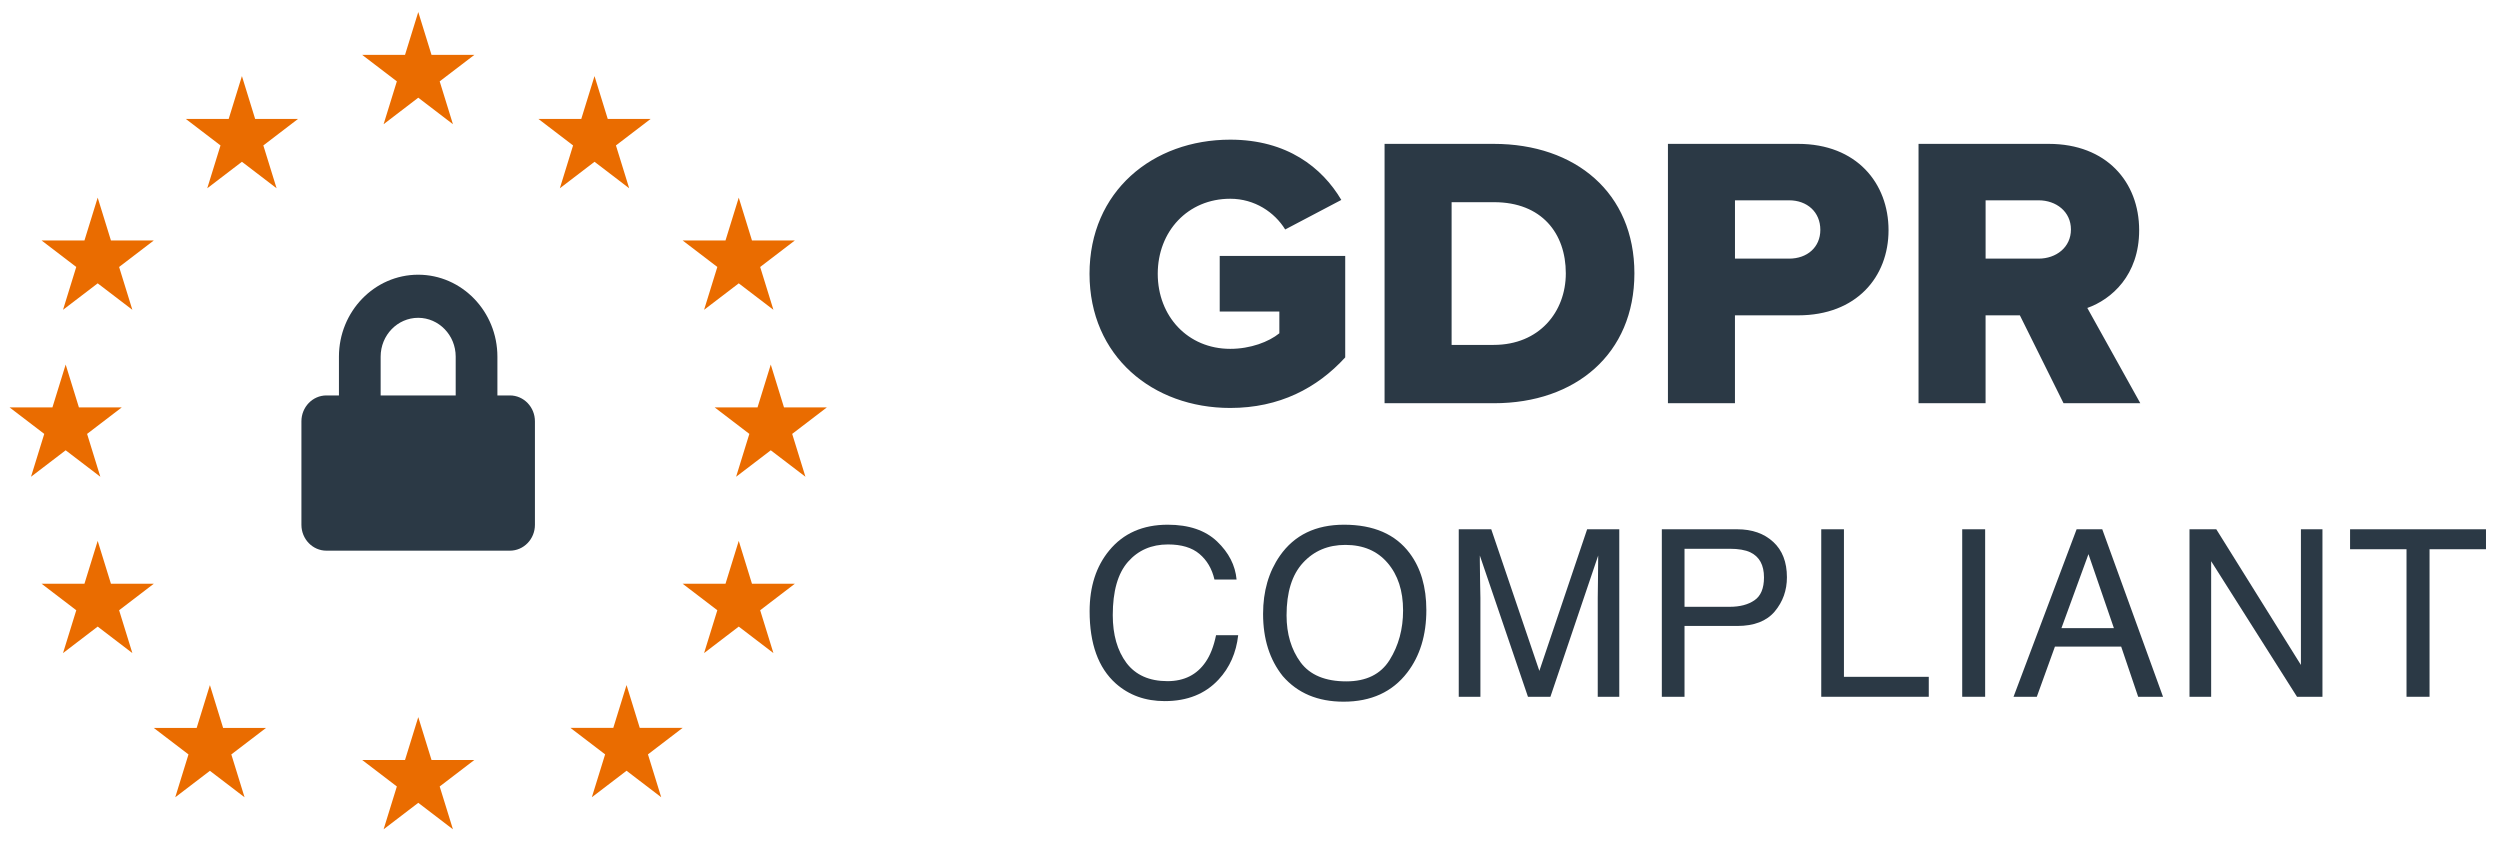 <svg width="104" height="35" viewBox="0 0 104 35" fill="none" xmlns="http://www.w3.org/2000/svg">
<path d="M17.4 0.5L17.951 2.283H19.733L18.291 3.384L18.842 5.167L17.4 4.064L15.958 5.167L16.509 3.384L15.066 2.283H16.849L17.4 0.5Z" fill="#EA6C00"/>
<path d="M17.4 29.832L17.951 31.615H19.733L18.291 32.717L18.842 34.499L17.4 33.397L15.958 34.499L16.509 32.717L15.066 31.615H16.849L17.4 29.832Z" fill="#EA6C00"/>
<path d="M24.732 3.165L25.282 4.948H27.065L25.623 6.05L26.174 7.832L24.732 6.73L23.29 7.832L23.84 6.05L22.398 4.948H24.181L24.732 3.165Z" fill="#EA6C00"/>
<path d="M30.732 8.222L31.282 10.004H33.065L31.623 11.106L32.174 12.888L30.732 11.787L29.29 12.888L29.841 11.106L28.398 10.004H30.181L30.732 8.222Z" fill="#EA6C00"/>
<path d="M30.732 22.501L31.282 24.284H33.065L31.623 25.386L32.174 27.168L30.732 26.066L29.29 27.168L29.841 25.386L28.398 24.284H30.181L30.732 22.501Z" fill="#EA6C00"/>
<path d="M4.064 8.222L4.615 10.004H6.397L4.955 11.106L5.506 12.888L4.064 11.787L2.622 12.888L3.172 11.106L1.73 10.004H3.513L4.064 8.222Z" fill="#EA6C00"/>
<path d="M32.064 15.166L32.614 16.948H34.397L32.955 18.05L33.506 19.833L32.064 18.732L30.622 19.833L31.173 18.05L29.73 16.948H31.513L32.064 15.166Z" fill="#EA6C00"/>
<path d="M2.732 15.166L3.283 16.948H5.065L3.623 18.05L4.174 19.833L2.732 18.732L1.29 19.833L1.841 18.05L0.398 16.948H2.181L2.732 15.166Z" fill="#EA6C00"/>
<path d="M4.064 22.501L4.615 24.284H6.397L4.955 25.386L5.506 27.168L4.064 26.066L2.622 27.168L3.173 25.386L1.73 24.284H3.513L4.064 22.501Z" fill="#EA6C00"/>
<path d="M26.064 28.498L26.614 30.28H28.397L26.955 31.382L27.506 33.165L26.064 32.063L24.621 33.165L25.173 31.382L23.73 30.28H25.513L26.064 28.498Z" fill="#EA6C00"/>
<path d="M10.064 3.165L10.614 4.948H12.397L10.955 6.05L11.506 7.832L10.064 6.73L8.622 7.832L9.173 6.05L7.73 4.948H9.513L10.064 3.165Z" fill="#EA6C00"/>
<path d="M8.732 28.5L9.282 30.283H11.065L9.623 31.384L10.174 33.167L8.732 32.066L7.29 33.167L7.841 31.384L6.398 30.283H8.181L8.732 28.5Z" fill="#EA6C00"/>
<path fill-rule="evenodd" clip-rule="evenodd" d="M20.692 16.45H21.212C21.787 16.45 22.253 16.933 22.253 17.527V21.832C22.253 22.426 21.787 22.908 21.212 22.908H13.58C13.005 22.908 12.539 22.426 12.539 21.832V17.527C12.539 16.933 13.005 16.45 13.58 16.45H14.1V14.836C14.1 12.957 15.579 11.428 17.396 11.428C19.213 11.428 20.692 12.957 20.692 14.836V16.45ZM15.835 14.835V16.45H18.957V14.835C18.957 13.945 18.257 13.221 17.396 13.221C16.535 13.221 15.835 13.945 15.835 14.835Z" fill="#2B3945"/>
<path fill-rule="evenodd" clip-rule="evenodd" d="M45.324 11.39C45.324 14.819 47.951 16.971 51.178 16.971C53.221 16.971 54.793 16.146 55.961 14.868V10.646H50.74V12.959H53.221V13.865C52.783 14.221 52.021 14.512 51.178 14.512C49.41 14.512 48.162 13.153 48.162 11.39C48.162 9.627 49.41 8.268 51.178 8.268C52.199 8.268 53.026 8.834 53.464 9.546L55.799 8.317C55.004 6.974 53.545 5.81 51.178 5.81C47.951 5.81 45.324 7.961 45.324 11.39ZM57.598 16.774V5.985H62.138C65.543 5.985 67.991 8.023 67.991 11.371C67.991 14.72 65.543 16.774 62.154 16.774H57.598ZM60.387 14.348H62.138C64.035 14.348 65.138 12.973 65.138 11.371C65.138 9.705 64.133 8.411 62.154 8.411H60.387V14.348ZM69.386 16.774V5.985H74.801C77.233 5.985 78.563 7.619 78.563 9.576C78.563 11.517 77.233 13.118 74.801 13.118H72.174V16.774H69.386ZM75.726 9.562C75.726 8.818 75.174 8.333 74.428 8.333H72.175V10.759H74.428C75.174 10.759 75.726 10.29 75.726 9.562ZM85.843 16.774L84.027 13.118H82.6V16.774H79.811V5.985H85.227C87.627 5.985 88.989 7.57 88.989 9.576C88.989 11.452 87.838 12.455 86.832 12.811L89.037 16.774H85.843ZM86.151 9.546C86.151 8.802 85.535 8.333 84.806 8.333H82.601V10.759H84.806C85.535 10.759 86.151 10.29 86.151 9.546Z" fill="#2B3945"/>
<path d="M48.577 21.828C49.459 21.828 50.144 22.061 50.631 22.525C51.118 22.99 51.388 23.518 51.442 24.11H50.522C50.418 23.661 50.209 23.305 49.896 23.042C49.586 22.78 49.15 22.649 48.587 22.649C47.901 22.649 47.346 22.891 46.922 23.374C46.501 23.855 46.291 24.593 46.291 25.59C46.291 26.405 46.481 27.068 46.86 27.577C47.243 28.083 47.812 28.336 48.568 28.336C49.263 28.336 49.793 28.069 50.157 27.534C50.35 27.253 50.493 26.883 50.588 26.424H51.509C51.426 27.158 51.154 27.773 50.693 28.269C50.139 28.867 49.393 29.166 48.454 29.166C47.644 29.166 46.965 28.921 46.414 28.431C45.69 27.782 45.328 26.782 45.328 25.428C45.328 24.401 45.6 23.558 46.144 22.9C46.732 22.185 47.543 21.828 48.577 21.828Z" fill="#2B3945"/>
<path d="M55.911 21.828C57.141 21.828 58.052 22.223 58.643 23.014C59.105 23.631 59.336 24.419 59.336 25.381C59.336 26.421 59.072 27.286 58.544 27.975C57.924 28.785 57.04 29.19 55.892 29.19C54.82 29.19 53.978 28.835 53.364 28.127C52.817 27.444 52.544 26.581 52.544 25.537C52.544 24.595 52.778 23.789 53.245 23.118C53.846 22.258 54.735 21.828 55.911 21.828ZM56.006 28.345C56.838 28.345 57.439 28.048 57.809 27.454C58.182 26.856 58.368 26.17 58.368 25.395C58.368 24.576 58.153 23.917 57.723 23.417C57.296 22.918 56.711 22.668 55.968 22.668C55.247 22.668 54.659 22.916 54.204 23.412C53.748 23.906 53.521 24.634 53.521 25.599C53.521 26.371 53.715 27.022 54.104 27.553C54.496 28.081 55.13 28.345 56.006 28.345Z" fill="#2B3945"/>
<path d="M60.684 22.018H62.036L64.037 27.909L66.025 22.018H67.362V28.986H66.466V24.873C66.466 24.731 66.469 24.495 66.475 24.166C66.482 23.838 66.485 23.485 66.485 23.109L64.497 28.986H63.563L61.561 23.109V23.322C61.561 23.493 61.565 23.754 61.571 24.105C61.58 24.453 61.585 24.709 61.585 24.873V28.986H60.684V22.018Z" fill="#2B3945"/>
<path d="M69.132 22.018H72.268C72.888 22.018 73.387 22.193 73.767 22.544C74.146 22.892 74.336 23.382 74.336 24.015C74.336 24.559 74.167 25.033 73.828 25.438C73.49 25.839 72.97 26.04 72.268 26.04H70.076V28.986H69.132V22.018ZM73.382 24.02C73.382 23.507 73.193 23.159 72.813 22.976C72.605 22.878 72.318 22.829 71.955 22.829H70.076V25.243H71.955C72.379 25.243 72.722 25.153 72.984 24.973C73.25 24.793 73.382 24.475 73.382 24.02Z" fill="#2B3945"/>
<path d="M75.764 22.018H76.708V28.156H80.237V28.986H75.764V22.018Z" fill="#2B3945"/>
<path d="M81.628 22.018H82.582V28.986H81.628V22.018Z" fill="#2B3945"/>
<path d="M87.938 26.13L86.88 23.052L85.756 26.13H87.938ZM86.387 22.018H87.454L89.982 28.986H88.948L88.241 26.899H85.485L84.731 28.986H83.763L86.387 22.018Z" fill="#2B3945"/>
<path d="M91.083 22.018H92.198L95.718 27.662V22.018H96.614V28.986H95.556L91.984 23.346V28.986H91.083V22.018Z" fill="#2B3945"/>
<path d="M103.417 22.018V22.848H101.069V28.986H100.111V22.848H97.763V22.018H103.417Z" fill="#2B3945"/>
</svg>
